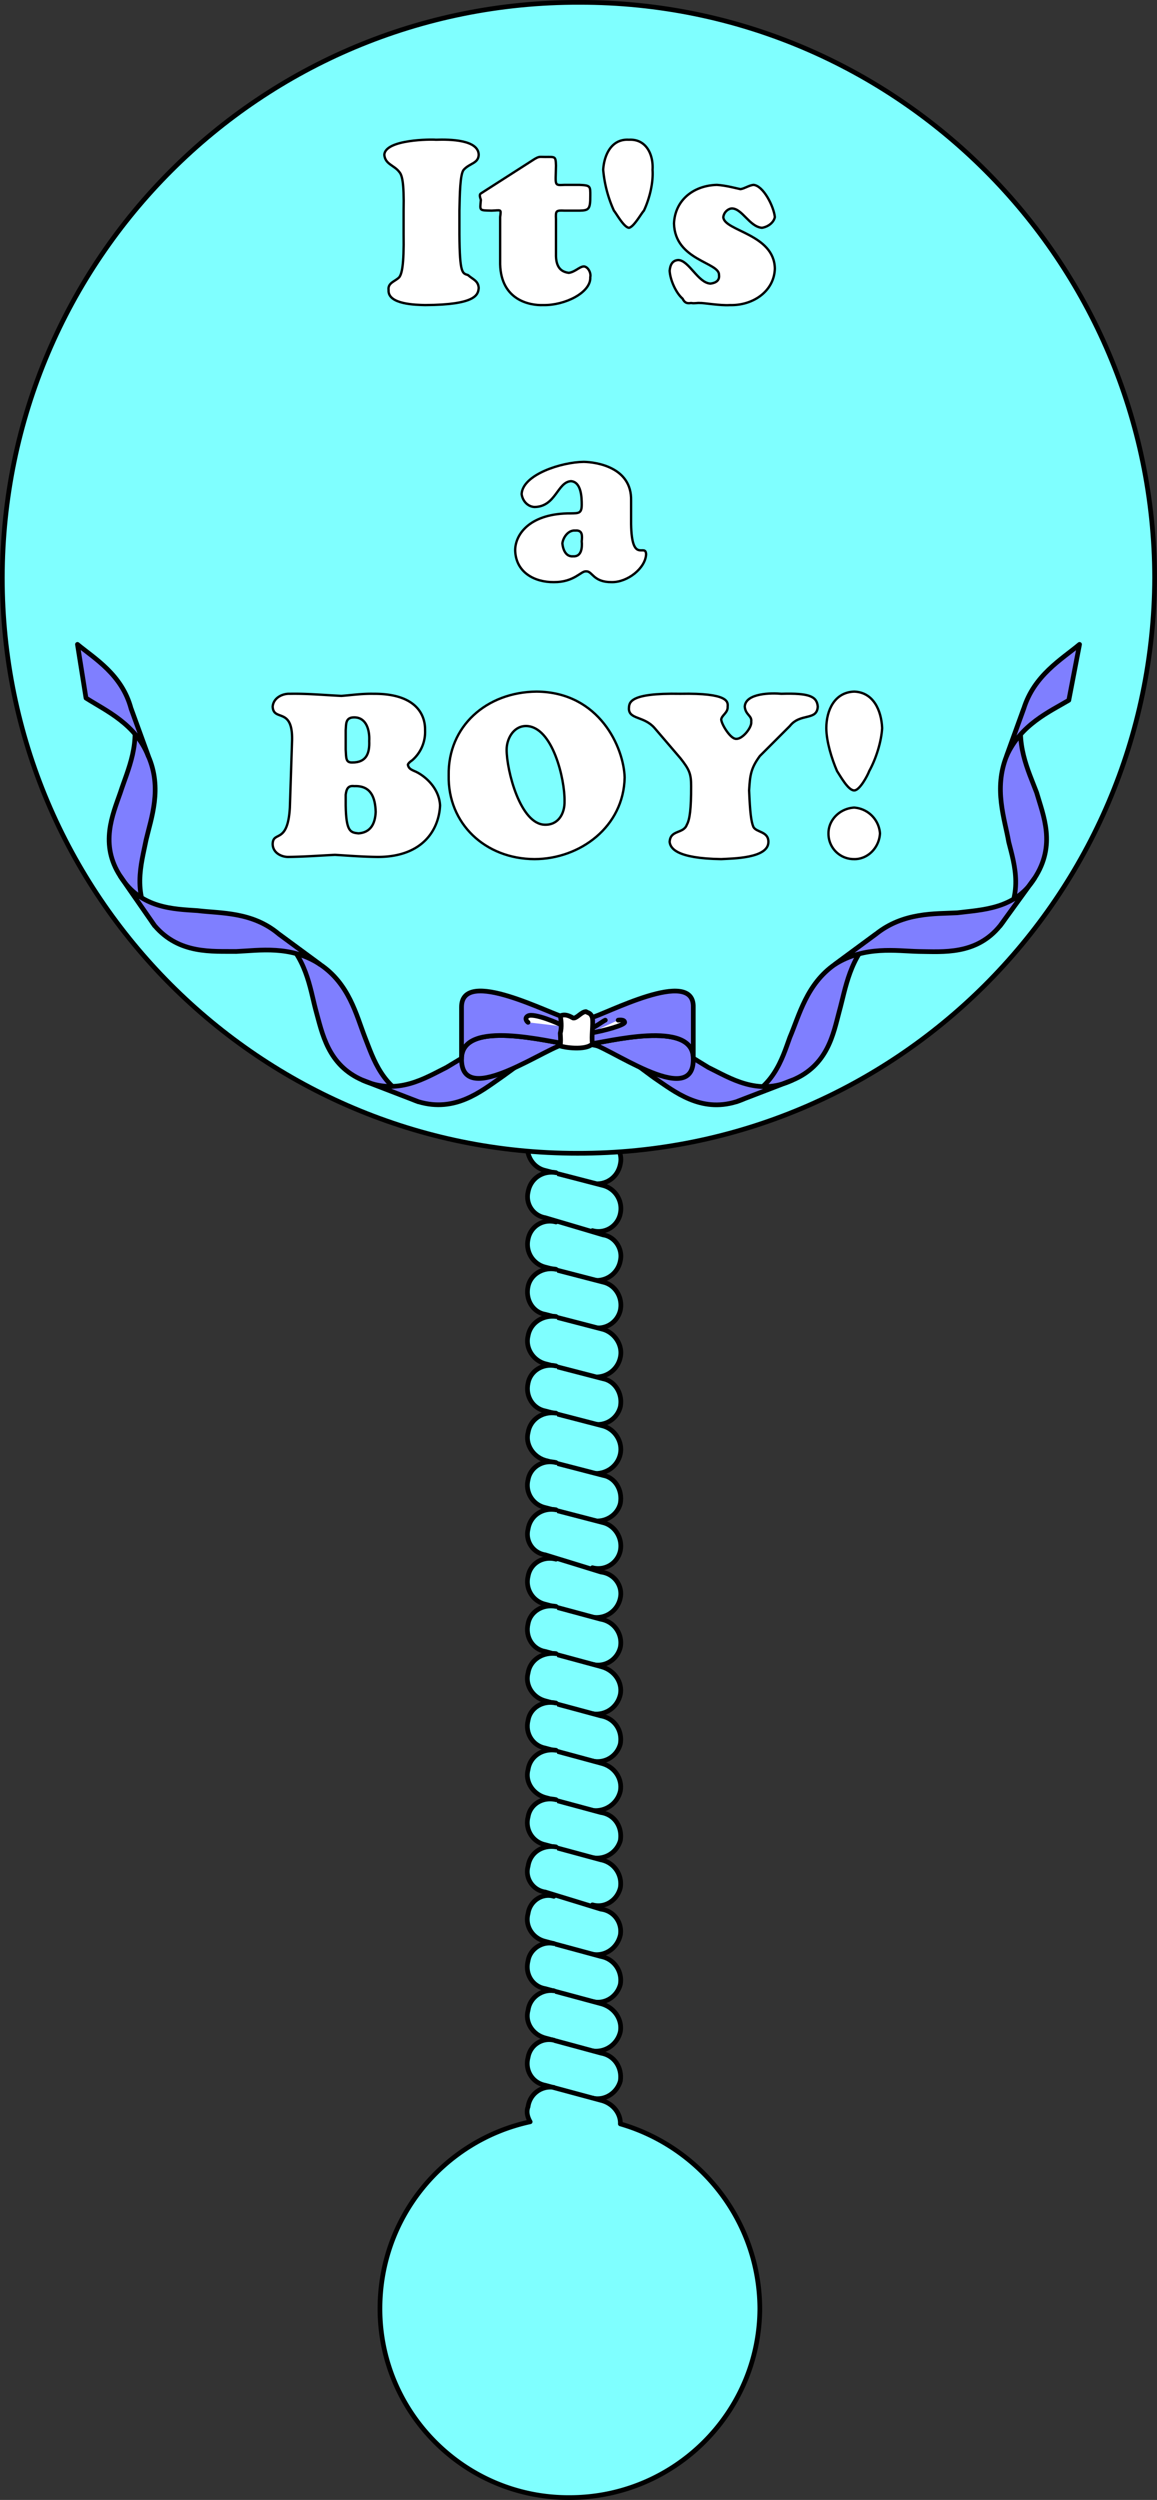 <svg xmlns="http://www.w3.org/2000/svg" width="53.919" height="116.419"><rect width="100%" height="100%" fill="#333333" stroke="none"/><path fill="#7fffff" d="M25.61 100.508V50.907h2.199v49.601h-2.2"/><path fill="#7fffff" stroke="#000" stroke-linecap="round" stroke-linejoin="round" stroke-width=".219" d="M27.61 55.11c.605.11 1.18-.266 1.3-.903.125-.539-.25-1.113-.8-1.199l-2.7-.8c-.554-.07-.93-.649-.8-1.2.113-.62.691-1 1.3-.898"/><path fill="#7fffff" stroke="#000" stroke-linecap="round" stroke-linejoin="round" stroke-width=".219" d="M27.61 57.309a1.04 1.04 0 0 0 1.3-.8 1.109 1.109 0 0 0-.8-1.302l-2.7-.699c-.554-.125-.933-.699-.8-1.3.113-.575.687-.95 1.3-.801"/><path fill="#7fffff" stroke="#000" stroke-linecap="round" stroke-linejoin="round" stroke-width=".219" d="M27.61 59.61a1.12 1.12 0 0 0 1.3-.903c.125-.546-.253-1.12-.8-1.199l-2.7-.8a.99.99 0 0 1-.8-1.2c.113-.633.687-1.008 1.3-.898"/><path fill="#7fffff" stroke="#000" stroke-linecap="round" stroke-linejoin="round" stroke-width=".219" d="M27.61 61.809a1.067 1.067 0 0 0 1.3-.8c.122-.606-.253-1.18-.8-1.302l-2.7-.699a1.094 1.094 0 0 1-.8-1.3c.11-.586.683-.965 1.3-.801"/><path fill="#7fffff" stroke="#000" stroke-linecap="round" stroke-linejoin="round" stroke-width=".219" d="M27.61 64.11a1.148 1.148 0 0 0 1.3-.903c.122-.558-.257-1.136-.8-1.3l-2.7-.7c-.562-.093-.937-.671-.8-1.3.11-.543.683-.918 1.3-.797"/><path fill="#7fffff" stroke="#000" stroke-linecap="round" stroke-linejoin="round" stroke-width=".219" d="M27.61 66.309a1.091 1.091 0 0 0 1.3-.8c.118-.618-.257-1.196-.8-1.302l-2.7-.699c-.562-.152-.94-.726-.8-1.3.105-.602.683-.977 1.3-.899"/><path fill="#7fffff" stroke="#000" stroke-linecap="round" stroke-linejoin="round" stroke-width=".219" d="M27.61 68.61c.597.074 1.172-.301 1.3-.903.118-.574-.257-1.148-.8-1.3l-2.7-.7c-.566-.109-.94-.683-.8-1.3.105-.559.68-.934 1.3-.797"/><path fill="#7fffff" stroke="#000" stroke-linecap="round" stroke-linejoin="round" stroke-width=".219" d="M27.61 70.809c.593.117 1.172-.258 1.3-.8.114-.634-.261-1.208-.8-1.302l-2.7-.699c-.566-.168-.94-.742-.8-1.3.101-.614.68-.993 1.3-.899"/><path fill="#7fffff" stroke="#000" stroke-linecap="round" stroke-linejoin="round" stroke-width=".219" d="M27.61 73.008a1.05 1.05 0 0 0 1.3-.8c.114-.59-.261-1.165-.8-1.301l-2.7-.7a1.066 1.066 0 0 1-.8-1.3c.101-.57.675-.95 1.3-.797"/><path fill="#7fffff" stroke="#000" stroke-linecap="round" stroke-linejoin="round" stroke-width=".219" d="M27.61 75.309a1.132 1.132 0 0 0 1.3-.902c.114-.543-.265-1.121-.902-1.2l-2.598-.8a.973.973 0 0 1-.8-1.2c.101-.628.675-1.007 1.3-.898"/><path fill="#7fffff" stroke="#000" stroke-linecap="round" stroke-linejoin="round" stroke-width=".219" d="M27.61 77.508c.59.149 1.164-.23 1.3-.8a1.108 1.108 0 0 0-.902-1.301l-2.598-.7a1.075 1.075 0 0 1-.8-1.3c.097-.586.675-.961 1.3-.797"/><path fill="#7fffff" stroke="#000" stroke-linecap="round" stroke-linejoin="round" stroke-width=".219" d="M27.61 79.809c.59.09 1.164-.285 1.3-.902.11-.559-.27-1.133-.902-1.297l-2.598-.703c-.574-.094-.949-.668-.8-1.297.097-.547.672-.922 1.3-.801"/><path fill="#7fffff" stroke="#000" stroke-linecap="round" stroke-linejoin="round" stroke-width=".219" d="M27.61 82.008a1.098 1.098 0 0 0 1.3-.8c.106-.618-.27-1.192-.902-1.301l-2.598-.7c-.574-.152-.953-.726-.8-1.3.093-.602.672-.977 1.3-.899"/><path fill="#7fffff" stroke="#000" stroke-linecap="round" stroke-linejoin="round" stroke-width=".219" d="M27.61 84.309c.586.074 1.16-.3 1.3-.902.106-.575-.273-1.149-.902-1.297l-2.598-.703c-.578-.11-.953-.684-.8-1.297.093-.563.668-.938 1.3-.801"/><path fill="#7fffff" stroke="#000" stroke-linecap="round" stroke-linejoin="round" stroke-width=".219" d="M27.61 86.508a1.129 1.129 0 0 0 1.3-.8c.102-.633-.273-1.208-.902-1.301l-2.598-.7c-.578-.164-.953-.742-.8-1.3.09-.614.668-.993 1.3-.899"/><path fill="#7fffff" stroke="#000" stroke-linecap="round" stroke-linejoin="round" stroke-width=".219" d="M27.61 88.707c.582.165 1.156-.214 1.3-.8a1.13 1.13 0 0 0-.902-1.297l-2.598-.703a1.049 1.049 0 0 1-.8-1.297c.09-.574.664-.95 1.3-.801"/><path fill="#7fffff" stroke="#000" stroke-linecap="round" stroke-linejoin="round" stroke-width=".219" d="M27.61 91.008c.578.106 1.156-.27 1.3-.898a1.037 1.037 0 0 0-.902-1.203l-2.598-.797c-.582-.082-.957-.656-.8-1.203.09-.63.664-1.004 1.3-.899"/><path fill="#7fffff" stroke="#000" stroke-linecap="round" stroke-linejoin="round" stroke-width=".219" d="M27.61 93.207c.578.149 1.152-.226 1.3-.8a1.122 1.122 0 0 0-.902-1.297l-2.598-.703c-.582-.137-.96-.711-.8-1.297.086-.59.664-.965 1.199-.801"/><path fill="#7fffff" stroke="#000" stroke-linecap="round" stroke-linejoin="round" stroke-width=".219" d="M27.61 95.508a1.166 1.166 0 0 0 1.3-.898c.098-.563-.28-1.137-.902-1.301l-2.598-.7c-.585-.097-.96-.671-.8-1.3.086-.543.66-.922 1.199-.8"/><path fill="#7fffff" stroke="#000" stroke-linecap="round" stroke-linejoin="round" stroke-width=".219" d="M27.61 97.707c.574.137 1.148-.242 1.3-.8.094-.618-.28-1.192-.902-1.297l-2.598-.703c-.585-.153-.96-.727-.8-1.297.082-.602.66-.98 1.199-.903"/><path fill="#7fffff" stroke="#000" stroke-linecap="round" stroke-linejoin="round" stroke-width=".219" d="M25.809 97.207a1.049 1.049 0 0 0-1.2.903c-.097.238-.019.496.098.699-3.996.863-7 4.41-7 8.7-.007 4.847 3.95 8.808 8.801 8.8 4.914.016 8.879-3.941 8.902-8.8-.02-4.09-2.77-7.52-6.5-8.602.02-.477-.34-.961-.902-1.098l-2.598-.7c-.59-.109-.964-.687-.8-1.3a.988.988 0 0 1 1.199-.8"/><path fill="#7fffff" d="M26.91 53.707c14.825.028 26.84-11.968 26.899-26.8C53.774 12.11 41.774.094 27.009.11 12.148.07.132 12.07.108 26.907c0 14.789 12 26.808 26.801 26.8"/><path fill="none" stroke="#000" stroke-linecap="round" stroke-linejoin="round" stroke-width=".219" d="M26.91 53.707c14.825.028 26.84-11.968 26.899-26.8C53.774 12.11 41.774.094 27.009.11 12.148.07.132 12.07.108 26.907c0 14.789 12 26.808 26.801 26.8zm0 0"/><path fill="#7f7fff" d="M19.508 51.309c-1.695-.566-2.11-2.02-2.5-3-.406-1.047-.738-2.496-2.098-3.402l-1.902-1.399c1.262 1.028 1.438 2.508 1.7 3.5.308 1.106.562 2.598 2.202 3.301l2.598 1"/><path fill="none" stroke="#000" stroke-linecap="round" stroke-linejoin="round" stroke-width=".219" d="M19.508 51.309c-1.695-.566-2.11-2.02-2.5-3-.406-1.047-.738-2.496-2.098-3.402l-1.902-1.399c1.262 1.028 1.438 2.508 1.7 3.5.308 1.106.562 2.598 2.202 3.301zm0 0"/><path fill="#7f7fff" d="M7.207 43.11c-1.086-1.438-.62-2.875-.398-4 .234-1.004.762-2.395.101-3.903l-.8-2.199c.508 1.535-.168 2.864-.5 3.899-.356 1.027-.977 2.41 0 3.902l1.597 2.3"/><path fill="none" stroke="#000" stroke-linecap="round" stroke-linejoin="round" stroke-width=".219" d="M7.207 43.11c-1.086-1.438-.62-2.875-.398-4 .234-1.004.762-2.395.101-3.903l-.8-2.199c.508 1.535-.168 2.864-.5 3.899-.356 1.027-.977 2.41 0 3.902zm0 0"/><path fill="#7f7fff" d="M34.309 51.309c1.726-.55 2.14-2.004 2.5-3 .441-1.031.777-2.48 2.101-3.402l1.899-1.399c-1.219 1.047-1.399 2.524-1.7 3.602-.273 1.023-.527 2.512-2.199 3.199l-2.601 1"/><path fill="none" stroke="#000" stroke-linecap="round" stroke-linejoin="round" stroke-width=".219" d="M34.309 51.309c1.726-.55 2.14-2.004 2.5-3 .441-1.031.777-2.48 2.101-3.402l1.899-1.399c-1.219 1.047-1.399 2.524-1.7 3.602-.273 1.023-.527 2.512-2.199 3.199zm0 0"/><path fill="#7f7fff" d="M46.61 43.11c1.133-1.406.668-2.844.398-3.903-.183-1.07-.71-2.464-.098-4l.797-2.199c-.449 1.567.223 2.895.602 3.899.305 1.062.922 2.441-.102 4L46.61 43.11"/><path fill="none" stroke="#000" stroke-linecap="round" stroke-linejoin="round" stroke-width=".219" d="M46.61 43.11c1.133-1.406.668-2.844.398-3.903-.183-1.07-.71-2.464-.098-4l.797-2.199c-.449 1.567.223 2.895.602 3.899.305 1.062.922 2.441-.102 4zm0 0"/><path fill="#7f7fff" d="M26.91 48.61c-1.617-.043-2.699.976-3.601 1.597-.89.614-2.102 1.606-3.8 1.102l-2.599-1c1.618.73 2.926-.121 3.899-.602.945-.55 2.133-1.453 3.8-1.3l2.301.203"/><path fill="none" stroke="#000" stroke-linecap="round" stroke-linejoin="round" stroke-width=".219" d="M26.91 48.61c-1.617-.043-2.699.976-3.601 1.597-.89.614-2.102 1.606-3.8 1.102l-2.599-1c1.618.73 2.926-.121 3.899-.602.945-.55 2.133-1.453 3.8-1.3zm0 0"/><path fill="#7f7fff" d="M14.91 44.907c-1.359-.895-2.824-.645-3.902-.598-1.098-.016-2.656.14-3.8-1.2l-1.598-2.3c.941 1.508 2.504 1.523 3.597 1.598 1.075.132 2.559.043 3.801 1.101l1.902 1.399"/><path fill="none" stroke="#000" stroke-linecap="round" stroke-linejoin="round" stroke-width=".219" d="M14.91 44.907c-1.359-.895-2.824-.645-3.902-.598-1.098-.016-2.656.14-3.8-1.2l-1.598-2.3c.941 1.508 2.504 1.523 3.597 1.598 1.075.132 2.559.043 3.801 1.101zm0 0"/><path fill="#7f7fff" d="M3.61 30.008c.797.66 2.082 1.41 2.5 3l.8 2.2c-.597-1.497-1.96-2.102-2.902-2.7l-.398-2.5"/><path fill="none" stroke="#000" stroke-linecap="round" stroke-linejoin="round" stroke-width=".219" d="M3.61 30.008c.797.66 2.082 1.41 2.5 3l.8 2.2c-.597-1.497-1.96-2.102-2.902-2.7zm0 0"/><path fill="#7f7fff" d="M26.91 48.61c1.649-.043 2.727.984 3.598 1.597.922.622 2.129 1.614 3.8 1.102l2.602-1c-1.59.746-2.898-.113-3.902-.602-.914-.543-2.098-1.445-3.7-1.3l-2.398.203"/><path fill="none" stroke="#000" stroke-linecap="round" stroke-linejoin="round" stroke-width=".219" d="M26.91 48.61c1.649-.043 2.727.984 3.598 1.597.922.622 2.129 1.614 3.8 1.102l2.602-1c-1.59.746-2.898-.113-3.902-.602-.914-.543-2.098-1.445-3.7-1.3zm0 0"/><path fill="#7f7fff" d="M38.91 44.907c1.395-.875 2.864-.621 3.899-.598 1.14.012 2.695.168 3.8-1.2l1.598-2.202c-.894 1.441-2.46 1.457-3.597 1.601-1.032.055-2.516-.035-3.801 1l-1.899 1.399"/><path fill="none" stroke="#000" stroke-linecap="round" stroke-linejoin="round" stroke-width=".219" d="M38.91 44.907c1.395-.875 2.864-.621 3.899-.598 1.14.012 2.695.168 3.8-1.2l1.598-2.202c-.894 1.441-2.46 1.457-3.597 1.601-1.032.055-2.516-.035-3.801 1zm0 0"/><path fill="#7f7fff" d="M50.309 30.008c-.836.696-2.121 1.442-2.602 3l-.797 2.2c.653-1.47 2.012-2.07 2.899-2.598l.5-2.602"/><path fill="none" stroke="#000" stroke-linecap="round" stroke-linejoin="round" stroke-width=".219" d="M50.309 30.008c-.836.696-2.121 1.442-2.602 3l-.797 2.2c.653-1.47 2.012-2.07 2.899-2.598zm0 0"/><path fill="#7f7fff" d="M26.41 48.61c-.69-.043-4.917 3.117-4.902.699-.012-1.898 4.211-.742 4.902-.7"/><path fill="none" stroke="#000" stroke-linecap="round" stroke-linejoin="round" stroke-width=".219" d="M26.41 48.61c-.69-.043-4.917 3.117-4.902.699-.012-1.898 4.211-.742 4.902-.7zm0 0"/><path fill="#7f7fff" stroke="#000" stroke-linecap="round" stroke-linejoin="round" stroke-width=".219" d="M26.41 47.407c-.69-.13-4.91-2.407-4.902-.5v2.402c-.012-1.898 4.211-.742 4.902-.7"/><path fill="#7f7fff" d="M27.508 48.61c.625-.04 4.844 3.125 4.8.699.048-1.89-4.175-.738-4.8-.7"/><path fill="none" stroke="#000" stroke-linecap="round" stroke-linejoin="round" stroke-width=".219" d="M27.508 48.61c.625-.04 4.844 3.125 4.8.699.048-1.89-4.175-.738-4.8-.7zm0 0"/><path fill="#7f7fff" stroke="#000" stroke-linecap="round" stroke-linejoin="round" stroke-width=".219" d="M27.508 47.407c.625-.13 4.852-2.403 4.8-.5v2.402c.048-1.89-4.175-.738-4.8-.7"/><path fill="#fff" stroke="#000" stroke-linecap="round" stroke-linejoin="round" stroke-width=".219" d="M26.309 47.809c-.23-.148-1.43-.648-1.7-.5-.179.09-.07.258 0 .3m2.899.298c.227-.067.61-.368.7-.399m-.7.602c.664-.106 1.598-.375 1.602-.5-.004-.153-.301-.102-.301-.102"/><path fill="#fff" d="M26.11 47.309c.183-.09.379-.031.597.098.164.039.387-.297.602-.297.113.074.234.058.3.297.044.312-.054.86 0 1.203-.312.328-1.355.164-1.5.098.02-.262.02-.25 0-.598.079-.254.036-.668 0-.8"/><path fill="none" stroke="#000" stroke-linecap="round" stroke-linejoin="round" stroke-width=".219" d="M26.11 47.309c.183-.09.379-.031.597.098.164.039.387-.297.602-.297.113.074.234.058.3.297.044.312-.054.859 0 1.203-.312.328-1.355.164-1.5.097.02-.261.02-.25 0-.597.079-.254.036-.668 0-.801zm0 0"/><path fill="#fff" d="M18.809 9.809c.027-1.352-.078-1.66-.2-1.8-.241-.321-.66-.352-.699-.802.043-.722 2.215-.722 2.399-.699.672-.023 1.984 0 2 .7-.016.41-.422.386-.7.699-.171.199-.183 1.16-.199 1.902v1.098c.012 1.859.141 1.82.399 1.902.223.203.476.258.5.598-.023.312-.117.789-2.5.8-.402-.011-1.746-.023-1.7-.699-.046-.347.317-.402.5-.601.114-.153.223-.547.2-2V9.809"/><path fill="none" stroke="#000" stroke-linecap="round" stroke-linejoin="round" stroke-width=".11" d="M18.809 9.809c.027-1.352-.078-1.66-.2-1.8-.241-.321-.66-.352-.699-.802.043-.722 2.215-.722 2.399-.699.672-.023 1.984 0 2 .7-.016.41-.422.386-.7.699-.171.199-.183 1.16-.199 1.902v1.098c.012 1.859.141 1.82.399 1.902.223.203.476.258.5.598-.024.312-.117.789-2.5.8-.402-.011-1.746-.023-1.7-.699-.046-.347.317-.402.5-.601.114-.153.223-.547.2-2zm0 0"/><path fill="#fff" d="M25.91 11.809c-.019.684.278.855.598.898.297-.043.492-.289.7-.3.199.011.347.312.3.5.043.707-1.172 1.324-2.2 1.3-.593.024-1.956-.21-2-1.898v-2.2c.048-.39.056-.316-.398-.3-.59-.016-.546.016-.5-.5-.046-.137-.078-.254 0-.3l2.5-1.602c.227-.13.215-.098.5-.098.461 0 .485-.043.5.398-.015.946-.101.926.399.903h.7c.503.023.503.054.5.5.003.644-.071.687-.5.699h-.7c-.395-.016-.418-.004-.399.398v1.602"/><path fill="none" stroke="#000" stroke-linecap="round" stroke-linejoin="round" stroke-width=".11" d="M25.91 11.809c-.02.684.278.855.598.898.297-.043.492-.289.7-.3.199.011.347.312.3.5.043.707-1.172 1.324-2.2 1.3-.593.024-1.956-.21-2-1.898v-2.2c.048-.39.056-.316-.398-.3-.59-.016-.546.016-.5-.5-.046-.137-.078-.254 0-.3l2.5-1.602c.227-.13.215-.098.5-.098.461 0 .485-.043.5.398-.015.946-.101.926.399.903h.7c.503.023.503.054.5.5.003.644-.071.687-.5.699h-.7c-.395-.016-.418-.004-.399.398zm0 0"/><path fill="#fff" d="M30.41 7.907c.043.62-.148 1.359-.402 1.902-.129.137-.473.766-.7.8-.241-.034-.581-.663-.698-.8a5.828 5.828 0 0 1-.5-1.902c.043-.692.386-1.45 1.199-1.399.816-.047 1.148.711 1.101 1.399"/><path fill="none" stroke="#000" stroke-linecap="round" stroke-linejoin="round" stroke-width=".11" d="M30.41 7.907c.043.62-.148 1.359-.402 1.902-.129.137-.473.766-.7.8-.241-.034-.581-.663-.698-.8a5.828 5.828 0 0 1-.5-1.902c.043-.692.386-1.45 1.199-1.399.816-.047 1.148.711 1.101 1.399zm0 0"/><path fill="#fff" d="M34.508 8.809c.203-.031.371-.168.602-.2.465.032.953 1.013 1 1.5-.047.24-.293.45-.602.5-.578-.05-.918-.894-1.398-.902-.18.008-.371.168-.403.403.032.652 2.375.781 2.403 2.398-.028 1.04-1 1.73-2.102 1.7-.445.03-1.234-.11-1.398-.098-.114-.012-.239.031-.403 0-.187.031-.297 0-.398-.203-.313-.27-.578-.875-.602-1.297.024-.262.118-.485.403-.5.496.015.922 1.07 1.5 1.097.23-.027.433-.132.398-.398.035-.598-2.055-.672-2.098-2.402.047-1.098.922-1.77 2-1.797.434.027.938.168 1.098.199"/><path fill="none" stroke="#000" stroke-linecap="round" stroke-linejoin="round" stroke-width=".11" d="M34.508 8.809c.203-.031.371-.168.602-.2.465.032.953 1.013 1 1.5-.047.24-.293.45-.602.5-.578-.05-.918-.894-1.398-.902-.18.008-.371.168-.403.403.032.652 2.375.781 2.403 2.398-.028 1.04-1 1.73-2.102 1.7-.445.03-1.234-.11-1.398-.098-.114-.012-.239.031-.403 0-.187.031-.297 0-.398-.203-.313-.27-.578-.875-.602-1.297.024-.262.118-.485.403-.5.496.015.922 1.07 1.5 1.097.23-.027.433-.132.398-.398.035-.598-2.055-.672-2.098-2.402.047-1.098.922-1.77 2-1.797.434.027.938.168 1.098.199zm0 0"/><path fill="#fff" d="M29.41 24.407c.032 1.89.672.867.7 1.402-.028.648-.86 1.313-1.602 1.3-.879.009-.902-.534-1.2-.5-.222-.034-.546.509-1.5.5-.901.009-1.784-.46-1.8-1.5.016-.777.742-1.714 2.602-1.702.347-.008.5.011.5-.399 0-.324-.012-1.062-.5-1.101-.64.039-.707 1.191-1.7 1.203-.296-.012-.554-.258-.601-.602.047-.906 1.851-1.488 2.898-1.5.575.012 2.239.246 2.203 1.801v1.098"/><path fill="none" stroke="#000" stroke-linecap="round" stroke-linejoin="round" stroke-width=".11" d="M29.41 24.407c.032 1.89.672.867.7 1.402-.028.648-.86 1.313-1.602 1.3-.879.009-.902-.534-1.2-.5-.222-.034-.546.509-1.5.5-.901.009-1.784-.46-1.8-1.5.016-.777.742-1.714 2.602-1.702.347-.008.5.011.5-.399 0-.324-.012-1.062-.5-1.101-.64.039-.707 1.191-1.7 1.203-.296-.012-.554-.258-.601-.602.047-.906 1.851-1.488 2.898-1.5.575.012 2.239.246 2.203 1.801zm0 0"/><path fill="#fff" d="M19.207 35.407c-.066.047-.164.113-.199.203.035.183.152.226.3.297.395.156 1.153.722 1.2 1.601-.047 1.082-.762 2.395-2.898 2.399-.735-.008-1.332-.059-2-.098-.727.035-1.453.09-2.2.098-.32-.008-.695-.203-.703-.598.012-.64.703.035.801-1.7l.102-3.1c.05-1.618-.867-.884-.903-1.602.036-.422.473-.614.801-.598.793-.016 1.582.059 2.402.098.47-.035.961-.11 1.5-.098 1.915-.012 2.415.918 2.399 1.7a1.745 1.745 0 0 1-.602 1.398"/><path fill="none" stroke="#000" stroke-linecap="round" stroke-linejoin="round" stroke-width=".11" d="M19.207 35.407c-.066.047-.164.113-.199.203.035.183.152.226.3.297.395.156 1.153.722 1.2 1.601-.047 1.082-.762 2.395-2.898 2.399-.735-.008-1.332-.059-2-.098-.727.035-1.453.09-2.2.098-.32-.008-.695-.203-.703-.598.012-.64.703.035.801-1.7l.102-3.1c.05-1.618-.867-.884-.903-1.602.036-.422.473-.614.801-.598.793-.016 1.582.059 2.402.098.47-.035.961-.11 1.5-.098 1.915-.012 2.415.918 2.399 1.7a1.745 1.745 0 0 1-.602 1.398zm0 0"/><path fill="#fff" d="M20.91 36.11c-.043-2.285 1.762-3.883 4.098-3.903 2.934.024 4.063 2.614 4.102 4-.043 2.286-2.07 3.797-4.2 3.801-2.296-.008-4.046-1.652-4-3.898"/><path fill="none" stroke="#000" stroke-linecap="round" stroke-linejoin="round" stroke-width=".11" d="M20.91 36.11c-.042-2.285 1.762-3.883 4.098-3.903 2.934.024 4.063 2.614 4.102 4-.043 2.286-2.07 3.797-4.2 3.801-2.296-.008-4.046-1.652-4-3.898zm0 0"/><path fill="#fff" d="M35.41 35.207c-.425.579-.457.899-.5 1.602.043 1.023.094 1.453.2 1.7.14.265.703.198.699.698.004.77-1.68.77-2.2.801-2.093-.031-2.37-.511-2.402-.8.032-.579.641-.364.801-.801.137-.243.203-.735.2-1.797.003-.582-.09-.781-.5-1.301l-1.2-1.402c-.492-.567-1.183-.395-1.2-.899.017-.265-.058-.746 2.4-.699 2.245-.043 2.222.375 2.202.598.02.289-.277.394-.3.601.023.25.449.922.699.899.293.023.742-.54.7-.797.042-.29-.266-.309-.302-.703.035-.641 1.274-.641 1.703-.598 1.31-.04 1.66.121 1.7.598-.04.675-.809.28-1.301.902l-1.399 1.398"/><path fill="none" stroke="#000" stroke-linecap="round" stroke-linejoin="round" stroke-width=".11" d="M35.41 35.207c-.425.579-.457.899-.5 1.602.043 1.023.094 1.453.2 1.7.14.265.703.198.699.698.004.77-1.68.77-2.2.801-2.093-.031-2.37-.511-2.402-.8.032-.579.641-.364.801-.801.137-.243.203-.735.2-1.797.003-.582-.09-.781-.5-1.301l-1.2-1.402c-.492-.567-1.183-.395-1.2-.899.017-.265-.058-.746 2.4-.699 2.245-.043 2.222.375 2.202.598.02.289-.277.394-.3.601.023.25.449.922.699.899.293.023.742-.54.7-.797.042-.29-.266-.309-.302-.703.036-.641 1.274-.641 1.703-.598 1.31-.039 1.66.121 1.7.598-.04.675-.809.28-1.301.902zm0 0"/><path fill="#fff" d="M39.809 40.008a1.182 1.182 0 0 1-1.2-1.199c-.003-.629.532-1.164 1.2-1.2a1.299 1.299 0 0 1 1.2 1.2c-.036.672-.571 1.207-1.2 1.2"/><path fill="none" stroke="#000" stroke-linecap="round" stroke-linejoin="round" stroke-width=".11" d="M39.809 40.008a1.182 1.182 0 0 1-1.2-1.199c-.003-.629.532-1.164 1.2-1.2a1.299 1.299 0 0 1 1.2 1.2c-.036.672-.571 1.207-1.2 1.2zm0 0"/><path fill="#fff" d="M40.508 35.907c-.078.215-.45.906-.7.902-.284.004-.655-.687-.8-.902-.25-.578-.496-1.375-.5-2 .004-.828.379-1.668 1.3-1.7.895.032 1.267.875 1.302 1.7-.036.625-.282 1.425-.602 2"/><path fill="none" stroke="#000" stroke-linecap="round" stroke-linejoin="round" stroke-width=".11" d="M40.508 35.907c-.078.215-.45.906-.7.902-.284.004-.655-.687-.8-.902-.25-.578-.496-1.375-.5-2 .004-.828.379-1.668 1.3-1.7.895.032 1.267.875 1.302 1.7-.035.625-.282 1.425-.602 2zm0 0"/><path fill="#7fffff" d="M26.207 25.309c.035.328.184.625.5.598.399.027.43-.41.403-.7.027-.265.039-.53-.301-.5-.32-.03-.566.309-.602.602"/><path fill="none" stroke="#000" stroke-linecap="round" stroke-linejoin="round" stroke-width=".11" d="M26.207 25.309c.036.328.184.625.5.598.399.027.43-.41.403-.7.027-.265.039-.53-.301-.5-.32-.03-.566.309-.602.602zm0 0"/><path fill="#7fffff" d="M16.11 34.907c.023.406.004.609.3.601.672.008.82-.437.797-1 .028-.504-.132-1.101-.699-1.101-.418-.004-.375.316-.398.601v.899"/><path fill="none" stroke="#000" stroke-linecap="round" stroke-linejoin="round" stroke-width=".11" d="M16.11 34.907c.023.406.004.609.3.601.672.008.82-.437.797-1 .028-.504-.132-1.101-.699-1.101-.418-.004-.375.316-.398.601zm0 0"/><path fill="#7fffff" d="M16.11 37.508c.02 1.23.222 1.262.597 1.301.567-.04.778-.453.801-1-.02-.66-.215-1.234-1-1.2-.289-.038-.363.134-.398.4v.5"/><path fill="none" stroke="#000" stroke-linecap="round" stroke-linejoin="round" stroke-width=".11" d="M16.11 37.508c.02 1.23.222 1.262.597 1.301.567-.039.778-.453.801-1-.02-.66-.215-1.234-1-1.2-.289-.038-.363.134-.398.4zm0 0"/><path fill="#7fffff" d="M24.508 33.809c-.601.008-.898.625-.898 1.098-.004.957.636 3.504 1.8 3.5.637.008.915-.559.899-1.098.02-1.008-.555-3.492-1.8-3.5"/><path fill="none" stroke="#000" stroke-linecap="round" stroke-linejoin="round" stroke-width=".11" d="M24.508 33.809c-.601.008-.898.625-.898 1.098-.004.957.636 3.504 1.8 3.5.637.007.915-.559.899-1.098.02-1.008-.555-3.492-1.8-3.5zm0 0"/></svg>
